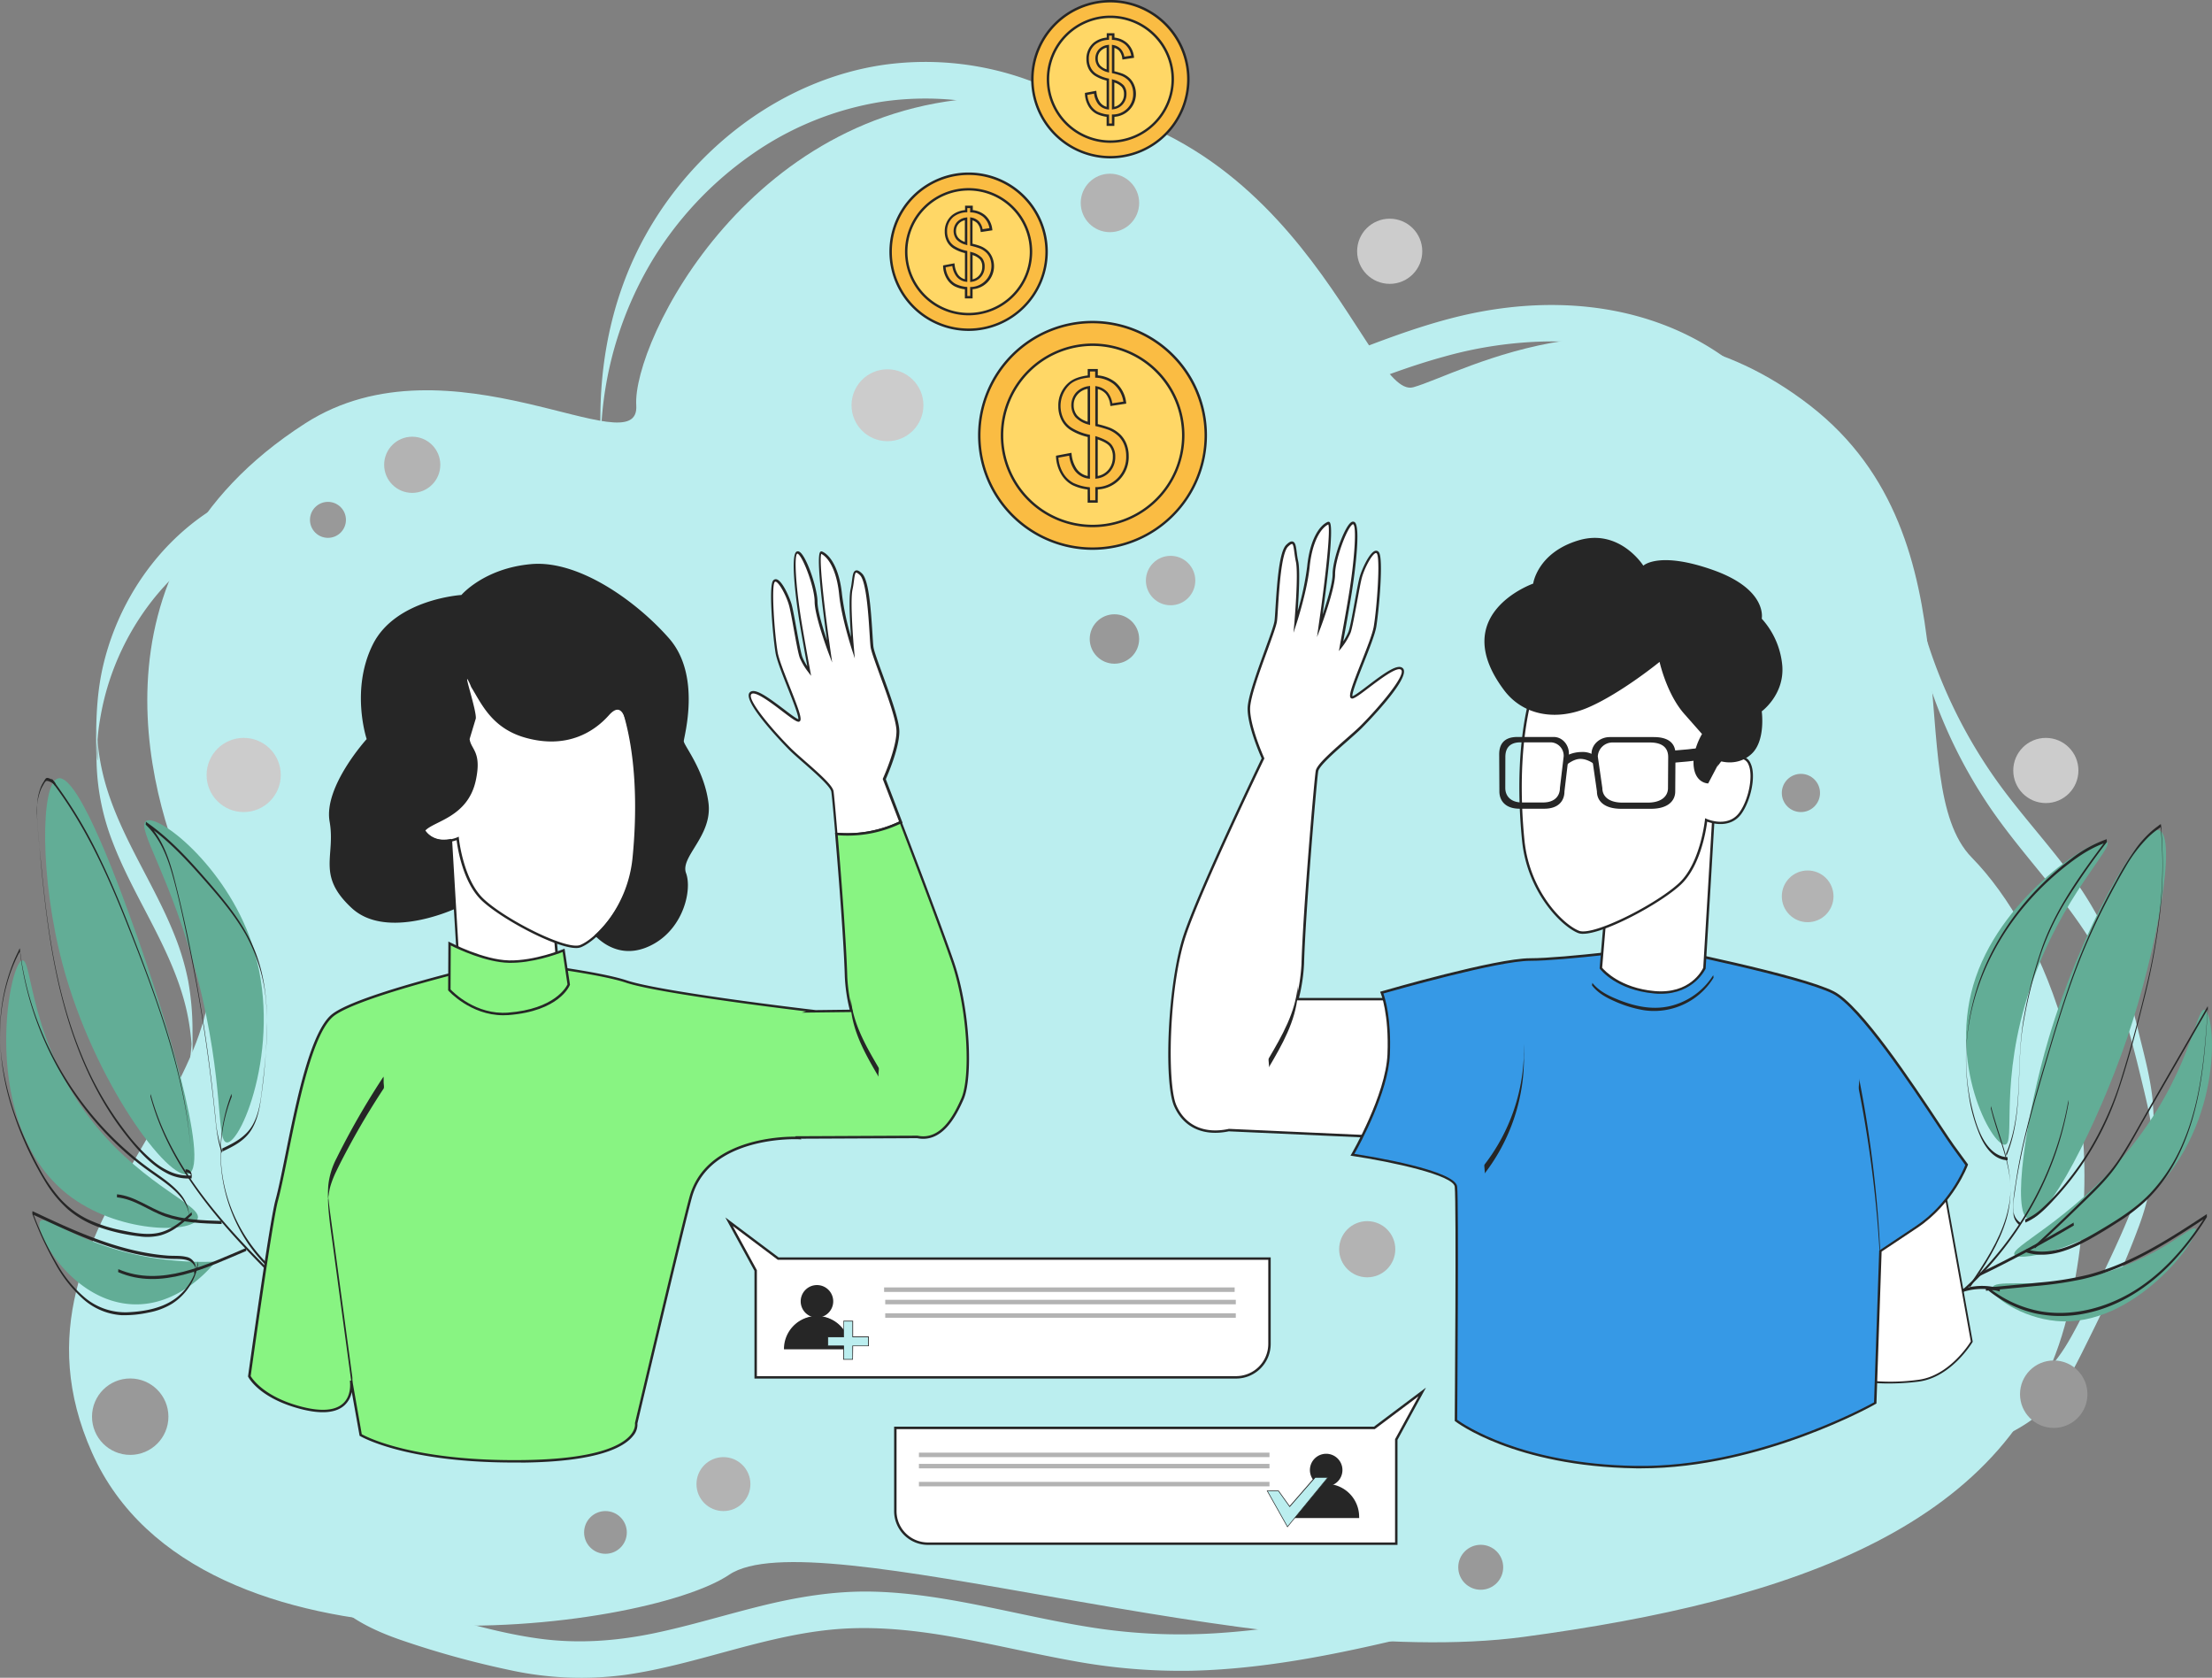 <svg id="b30dc58c-3512-48a3-baf4-6d3801843028" data-name="Слой 3" xmlns="http://www.w3.org/2000/svg" viewBox="0 0 911.35 691.08"><rect x="0" y="0" width="911.35" height="691.08" fill="#808080" stroke="none"/><defs><style>.a5424479-ae61-40ff-bccc-78e01b27aa3f{fill:#bbeeef;}.e71bbb0d-22c3-4393-9cfe-784ffa166008{fill:#ccc;}.afe8bdef-6795-41ac-9a70-8ab28040d599{fill:#b3b3b3;}.a2cf5ae5-4c8c-45fa-a076-ff27903c949e{fill:#999;}.aa8de833-d063-4d3e-85b2-b5c92c6bee4e{fill:#62ad96;}.f7a13ecf-d4d9-4b78-8af7-576e7b3062ff{fill:#262626;}.ba585c25-8355-4ddc-9024-b2ec2d6d799b{fill:#fff;}.b1cb12e3-63f5-4375-abcc-5efebabd7e78{fill:#3699e6;}.e99def82-2b7f-4a98-b4f6-ff58bde8ca74{fill:#88f482;}.efb5adf8-5fe8-4c58-a7f6-9eebbd30cebf{fill:#fabc43;}.f7241ef8-1abe-4b60-822f-c524bbcabf24{fill:#ffd766;}</style></defs><path class="a5424479-ae61-40ff-bccc-78e01b27aa3f" d="M125.86,174.32c-95.46,61.16-62.5,160.44-46.29,193.5,38.26,78-85.3,132.39-41.66,230.52s227.75,73.79,262.46,50.32S517.91,689,627.86,674.22s202.54-45.55,223.83-132-9.2-158.26-39.32-189S817.44,222.58,745.69,167,602.07,154,582.28,159.51,535.07,40.08,412.86,40.08c-103.2,0-152.38,101-150.72,126.89S185.11,136.37,125.86,174.32Z"/><path class="a5424479-ae61-40ff-bccc-78e01b27aa3f" d="M98.8,203.72c-19,8.48-34.55,23.46-44.86,41.44a108,108,0,0,0-11.46,29.07c-3.11,13.32-3.07,27-2.67,40.63a97.09,97.09,0,0,0,6.53,31.8c4.56,12,10.84,23.18,16.67,34.56s11.25,23,14,35.56a96.43,96.43,0,0,1,1.61,10c.18,1.71.32,3.43.41,5.14l.09,2.28c.13,3.89.07-11.59,0-9.16,0,.51,0,1,0,1.52a117.21,117.21,0,0,1-2.62,20.08c-5.79,26.92-19.23,51.62-33.19,75.09q-2.57,4.32-5.18,8.6a8.7,8.7,0,0,0-.05,2.2c0,1.76,0,3.53,0,5.3s0,3.54,0,5.3c0,.47.27,1.85.05,2.2,14.24-23.45,28.35-47.63,36-74.17a133.76,133.76,0,0,0,4.12-19.39c1.17-8.73,1.11-17.52,1.06-26.31a116,116,0,0,0-1.77-21.38,104.13,104.13,0,0,0-5.52-18.61c-9.14-23.19-24.71-43.86-30.05-68.52a90.88,90.88,0,0,1-2-15.42c0-.49,0-1,0-1.47.66,19.48-.1,12.38,0,9.25l0-1.11c.06-1.39.14-2.79.26-4.18q.33-3.9,1-7.75a106.85,106.85,0,0,1,9.3-29.35c9-18.62,23.4-34.78,41.59-44.8,2.22-1.22,4.5-2.35,6.82-3.38a14.17,14.17,0,0,0,0-2.2c0-1.77,0-3.53,0-5.3s0-3.54,0-5.3a21.37,21.37,0,0,1,0-2.2Z"/><path class="a5424479-ae61-40ff-bccc-78e01b27aa3f" d="M247.51,174.26c-.13-4.24.08.71,0,6.8l.06-2.47c.07-1.84.17-3.68.31-5.52l0,.27a148.8,148.8,0,0,1,20.71-65.82A144.92,144.92,0,0,1,309.19,64a128.43,128.43,0,0,1,54.69-22.18,123.65,123.65,0,0,1,58.63,5.86,115.39,115.39,0,0,1,48.68,32.46q2.42,2.79,4.64,5.73a12.69,12.69,0,0,1,.05-2.2c0-1.77,0-3.54,0-5.3s0-3.54,0-5.31c0-.46.21-1.85-.05-2.19C463.22,54.14,445.74,41.6,426.32,34a123.88,123.88,0,0,0-61.71-7.37c-20.8,2.9-40.6,11.47-57.53,23.79a144.93,144.93,0,0,0-41.43,47.05c-12.28,22.28-18,47.35-18.28,72.69-.06,6.17-.08,12.35.1,18.52,0,1,.07-1.24.06-.75,0-1.5,0-3,0-4.48,0-3.08,0-6.16-.06-9.23Z"/><path class="a5424479-ae61-40ff-bccc-78e01b27aa3f" d="M551.88,162c14.07-5.48,28.18-11,42.74-15a167.2,167.2,0,0,1,43.43-6.37c26.77-.18,53.61,7.19,75.09,23.51a98.57,98.57,0,0,1,26.75,30.61,11,11,0,0,1,.05-2.19c0-1.77,0-3.54,0-5.31s0-3.53,0-5.3a6.72,6.72,0,0,0-.05-2.2C728,158.15,707.6,142,684.66,133.49c-27.12-10.12-57.14-9.8-85-2.84-16.36,4.09-32.12,10.22-47.81,16.33a17.1,17.1,0,0,0,0,2.19c0,1.77,0,3.54,0,5.31s0,3.53,0,5.3c0,.24.12,2.17,0,2.2Z"/><path class="a5424479-ae61-40ff-bccc-78e01b27aa3f" d="M787.4,251.37a204.14,204.14,0,0,0,32.33,81c16.45,24.23,38.74,44.27,50.26,71.7,6,14.36,9.62,29.59,13.25,44.7.93,3.87,1.83,7.76,2.55,11.68.37,2,.69,4,.94,6.07.34,2.85.49,11.67.5,1.1s-.1-2.27-.43.5q-.36,2.92-.93,5.82a103,103,0,0,1-3,11.44c-4.9,15.2-11.93,29.86-18.85,44.23-3.39,7-6.81,14.09-10.62,20.91-3.59,6.43-7.81,12.46-13.52,17.18-5.4,4.46-11.67,7.72-18,10.58-7.12,3.22-14.38,6.14-21.58,9.17L753.74,607l-11.37,4.78a17.22,17.22,0,0,0,0,2.2c0,1.77,0,3.53,0,5.3s0,3.54,0,5.3a21.37,21.37,0,0,1,0,2.2l47.89-20.14,23.78-10c6.65-2.8,13.34-5.63,19.49-9.45a51.84,51.84,0,0,0,15.75-15c4.45-6.53,7.88-13.75,11.39-20.82,7.3-14.69,14.41-29.67,20.11-45.07a102.53,102.53,0,0,0,6-23.22,128.64,128.64,0,0,0,.56-15.46,136.77,136.77,0,0,0-.55-15.42c-.93-8.22-3-16.26-5-24.27-1.87-7.72-3.81-15.44-6.15-23a144.34,144.34,0,0,0-20.3-41.7c-8.66-12.17-18.7-23.28-27.82-35.1a205.7,205.7,0,0,1-38.07-80.9q-1.2-5.4-2.09-10.86a14.52,14.52,0,0,1-.06,2.2c0,1.76,0,3.53,0,5.3,0,2.43-.32,5.09.08,7.5Z"/><path class="a5424479-ae61-40ff-bccc-78e01b27aa3f" d="M133.44,655.4c8.19,10.52,20.45,16.31,32.81,20.48A376.55,376.55,0,0,0,210.48,688a137.24,137.24,0,0,0,47.17,1.87c15.29-2.17,30.15-6.51,45-10.5s29.74-7.64,45.06-8.53c15.92-.92,31.83,1,47.47,3.87s31.16,6.58,46.84,9.4a244,244,0,0,0,48.78,4.07c33.35-.76,66.1-8.08,98.36-16q6-1.47,12-3c.35-.08.08-6.87.08-7.5s-.32-7.44-.08-7.5c-32.27,8.05-64.81,16.12-98.1,18.41A235.26,235.26,0,0,1,454.15,671c-15.93-2.24-31.6-5.9-47.34-9.11-15.47-3.15-31.1-5.89-46.92-6.29-15.66-.4-31,2.11-46.16,5.85-14.88,3.66-29.53,8.24-44.54,11.34-15.5,3.19-31.08,4.31-46.8,2.19-15.9-2.14-31.4-6.69-46.76-11.21-12.51-3.68-25.51-7.93-35.61-16.51a46.62,46.62,0,0,1-6.58-6.89,12.69,12.69,0,0,1-.05,2.2c0,1.77,0,3.53,0,5.3s0,3.54,0,5.3c0,.46-.21,1.87.05,2.2Z"/><circle class="e71bbb0d-22c3-4393-9cfe-784ffa166008" cx="100.4" cy="319.21" r="15.28"/><circle class="e71bbb0d-22c3-4393-9cfe-784ffa166008" cx="365.64" cy="166.92" r="14.81"/><circle class="e71bbb0d-22c3-4393-9cfe-784ffa166008" cx="842.89" cy="317.36" r="13.42"/><circle class="e71bbb0d-22c3-4393-9cfe-784ffa166008" cx="572.56" cy="103.5" r="13.42"/><circle class="afe8bdef-6795-41ac-9a70-8ab28040d599" cx="482.29" cy="239.13" r="10.18"/><circle class="afe8bdef-6795-41ac-9a70-8ab28040d599" cx="457.3" cy="83.59" r="12.04"/><circle class="afe8bdef-6795-41ac-9a70-8ab28040d599" cx="169.84" cy="191.45" r="11.57"/><circle class="afe8bdef-6795-41ac-9a70-8ab28040d599" cx="298.06" cy="611.3" r="11.11"/><circle class="afe8bdef-6795-41ac-9a70-8ab28040d599" cx="563.3" cy="514.56" r="11.57"/><circle class="afe8bdef-6795-41ac-9a70-8ab28040d599" cx="744.76" cy="369.2" r="10.65"/><circle class="a2cf5ae5-4c8c-45fa-a076-ff27903c949e" cx="741.98" cy="326.62" r="7.87"/><circle class="a2cf5ae5-4c8c-45fa-a076-ff27903c949e" cx="249.45" cy="631.21" r="8.8"/><circle class="a2cf5ae5-4c8c-45fa-a076-ff27903c949e" cx="610.06" cy="645.56" r="9.26"/><circle class="a2cf5ae5-4c8c-45fa-a076-ff27903c949e" cx="459.15" cy="263.2" r="10.18"/><circle class="a2cf5ae5-4c8c-45fa-a076-ff27903c949e" cx="135.12" cy="214.13" r="7.41"/><circle class="a2cf5ae5-4c8c-45fa-a076-ff27903c949e" cx="53.65" cy="583.53" r="15.74"/><circle class="a2cf5ae5-4c8c-45fa-a076-ff27903c949e" cx="846.14" cy="574.27" r="13.89"/><path class="aa8de833-d063-4d3e-85b2-b5c92c6bee4e" d="M24,320.6c-7.33,1.65-7.67,41.21,1.85,76.84,12.85,48.1,43.81,89.57,51.85,86.1,9.35-4-11.07-69.43-21.3-98.13C50.69,369.31,32.65,318.65,24,320.6Z"/><path class="aa8de833-d063-4d3e-85b2-b5c92c6bee4e" d="M93.46,470.58c6.14.49,23.8-42.51,10.18-82.4-10.83-31.72-38.64-53.26-43.51-50C55.94,341,70.52,360.94,81.42,403,92.62,446.2,88.91,470.22,93.46,470.58Z"/><path class="aa8de833-d063-4d3e-85b2-b5c92c6bee4e" d="M81.42,502.06c2.17-5.52-20.87-12.76-41.66-38C11.9,430.33,13.44,395,9.21,395.59c-5.75.79-17.92,67.48,18.51,96.28C48.32,508.16,79.06,508.07,81.42,502.06Z"/><path class="aa8de833-d063-4d3e-85b2-b5c92c6bee4e" d="M88.83,519.65a127.75,127.75,0,0,1-32.41-2.78c-25.48-5.56-37.59-16.61-39.8-13.89-3.05,3.74,12.76,33.14,38,34.26C73.83,538.09,87,521.92,88.83,519.65Z"/><path class="aa8de833-d063-4d3e-85b2-b5c92c6bee4e" d="M889.53,342c-7.78-2.34-32.5,42-45.44,85.59-9.41,31.71-15.4,72.49-8.37,74.48,7.37,2.07,28.49-38.65,40.65-74.48C888.72,391.2,897.13,344.27,889.53,342Z"/><path class="aa8de833-d063-4d3e-85b2-b5c92c6bee4e" d="M830,516.89c-2.37-3.07,22.65-13.85,45.87-41.79,26.62-32,28.78-60,32.38-59.19,4.5,1,8.5,46.14-22.11,76C864.69,512.89,832.55,520.15,830,516.89Z"/><path class="aa8de833-d063-4d3e-85b2-b5c92c6bee4e" d="M826,471.51c4.62-.33-2.59-26,10.48-64.62,12.94-38.27,35.31-58.37,31.43-60.23-4.5-2.16-42,21.24-53.88,55.85C801.93,437.72,820.63,471.89,826,471.51Z"/><path class="aa8de833-d063-4d3e-85b2-b5c92c6bee4e" d="M820.85,530.44c.84-3.49,14.43-.27,33.49-3.34,32.09-5.18,48.54-23.18,50.24-21,2.33,3-25.06,41.12-57.47,38C833.17,542.83,820,534,820.85,530.44Z"/><path class="f7a13ecf-d4d9-4b78-8af7-576e7b3062ff" d="M852.19,453.11a133.78,133.78,0,0,1-14.56,41.6,137.1,137.1,0,0,1-27.11,34.78,131.71,131.71,0,0,1-19.78,15.09c-.2.12.18,1.14,0,1.25a133.59,133.59,0,0,0,33-29.21,137.37,137.37,0,0,0,22-38.24,132.4,132.4,0,0,0,6.49-24c.07-.41-.07-.85,0-1.25Z"/><path class="f7a13ecf-d4d9-4b78-8af7-576e7b3062ff" d="M854.37,503.56q-19,11.24-38.84,20.82c-.17.08.16,1.17,0,1.25q19.86-9.58,38.84-20.82c.19-.11-.17-1.14,0-1.25Z"/><path class="f7a13ecf-d4d9-4b78-8af7-576e7b3062ff" d="M823.92,530.72a25.74,25.74,0,0,0-18.8,1.66c-.17.08.16,1.17,0,1.25a25.74,25.74,0,0,1,18.8-1.66c-.1,0,.12-1.22,0-1.25Z"/><path class="f7a13ecf-d4d9-4b78-8af7-576e7b3062ff" d="M820.26,456.72c2.41,9.89,6.83,19.32,7.9,29.52s-2.83,20.29-7.8,29.11c-2.69,4.78-5.75,9.34-8.83,13.87-.2.29.19,1,0,1.25,6-8.82,12.14-18,15.13-28.31,2.75-9.49,1.87-19-.86-28.39-1.77-6.12-4-12.1-5.54-18.3.09.39-.1.85,0,1.25Z"/><path class="f7a13ecf-d4d9-4b78-8af7-576e7b3062ff" d="M826.58,476.27c7-16.58,4.19-35,6.68-52.43A187.14,187.14,0,0,1,839.84,396a110.35,110.35,0,0,1,11-24.37A300.36,300.36,0,0,1,868,346.9c.11-.15-.12-1.21,0-1.25a51.42,51.42,0,0,0-14.69,8.12,117.41,117.41,0,0,0-12,10.38,110.43,110.43,0,0,0-19.07,25A96.44,96.44,0,0,0,811.14,451a65.71,65.71,0,0,0,5.08,17.78c2.11,4.4,5.6,8.94,10.9,9.13,0,0,0-1.25,0-1.25-4.38-.16-7.58-3.34-9.72-6.91-2.55-4.27-3.94-9.27-5.08-14.07a86.86,86.86,0,0,1-.78-35.72c3.7-20.11,14.08-38.52,28.3-53.09a119.13,119.13,0,0,1,12.42-11c4.8-3.69,9.93-7,15.72-8.91v-1.25c-10.58,14.22-21.32,28.76-27.06,45.74A190.28,190.28,0,0,0,833.84,419c-1.55,8.75-1.72,17.6-2.07,26.47-.41,10-1.22,20.2-5.19,29.54-.16.35.14.9,0,1.25Z"/><path class="f7a13ecf-d4d9-4b78-8af7-576e7b3062ff" d="M834.46,503.56c5.17-2.15,9.12-6.51,12.82-10.56a122,122,0,0,0,10.44-13.22,124.53,124.53,0,0,0,15.08-30.55c4-11.89,7.2-24.13,10.24-36.3a271.46,271.46,0,0,0,7-37.52,185,185,0,0,0,.45-33.45,13.16,13.16,0,0,0-.21-2.45c-.22-.08-1.31.89-1.5,1a33.07,33.07,0,0,0-3.1,2.55,44.85,44.85,0,0,0-5.25,5.85,113.92,113.92,0,0,0-8.55,13.82,272.56,272.56,0,0,0-16,34c-4.45,11.62-8.13,23.52-11.66,35.45s-7.16,23.93-10.05,36.07c-1.46,6.14-2.72,12.33-3.64,18.58-.62,4.17-1.43,8.56-1,12.8a6.38,6.38,0,0,0,2.69,5.12c-.18-.11.19-1.13,0-1.25a6.38,6.38,0,0,1-2.69-5.12c-.27-2.81.4-5.87.78-8.64.81-5.94,2-11.83,3.28-17.67,2.65-11.63,6.08-23.06,9.43-34.5S849.7,415,853.7,403.87a261.07,261.07,0,0,1,14.12-32.32c2.56-4.92,5.19-9.82,8-14.57a58.61,58.61,0,0,1,9.2-12.09,36.05,36.05,0,0,1,2.72-2.37c.48-.38,1-.74,1.46-1.08a3.93,3.93,0,0,1,.67-.45c.28-.33.4-.32.36,0s0,.49.07.73q.4,4.75.56,9.52a169.59,169.59,0,0,1-.84,22.42,262.25,262.25,0,0,1-6.34,35.18c-2.81,11.58-5.92,23.15-9.45,34.53a132.7,132.7,0,0,1-13.42,30.31,121.76,121.76,0,0,1-9.13,12.87,92.64,92.64,0,0,1-10.91,11.66,23.81,23.81,0,0,1-6.36,4.08c-.15.06.14,1.19,0,1.25Z"/><path class="f7a13ecf-d4d9-4b78-8af7-576e7b3062ff" d="M834.85,515.86c9,2.78,18.07-1,25.87-5.28,4.12-2.29,8.16-4.77,12.12-7.34a76.56,76.56,0,0,0,11-8.39c12.79-12.07,19.25-29.22,22.34-46.19,2-10.92,2.73-22,3.47-33.09,0-.29-.14-1,0-1.23L885.08,457c-3.91,6.79-7.62,13.77-11.94,20.31S863.42,489,858,494.32q-9.71,9.54-19.71,18.74c-.22.2.2,1.07,0,1.25q8.93-8.22,17.63-16.7c5.47-5.33,11.21-10.58,15.68-16.81s8.15-13.29,12-20l12.16-21.1,13.89-24.11v-1.22c-1.27,19-2.59,38.49-10.21,56.19a70.12,70.12,0,0,1-13.59,21c-6.36,6.63-14.35,11.42-22.21,16.06-8.53,5-18.69,10.08-28.78,6.95.11,0-.13,1.21,0,1.25Z"/><path class="f7a13ecf-d4d9-4b78-8af7-576e7b3062ff" d="M819.36,531.67A48.33,48.33,0,0,0,838.63,541a50.2,50.2,0,0,0,20.82-.06c13.86-2.86,25.94-10.82,35.58-21a117.09,117.09,0,0,0,14.19-18.6c.13-.21-.18-1.13,0-1.25-10.26,6.74-20.59,13.5-31.74,18.69a100.37,100.37,0,0,1-17.05,6.26,129.69,129.69,0,0,1-19.4,3.17c-7.6.78-15.22,1.47-22.83,2.2-.05,0,0,1.25,0,1.25l20.18-1.93a152.11,152.11,0,0,0,19.83-2.9c11.9-2.76,23-8.16,33.43-14.34,6-3.54,11.78-7.34,17.58-11.15v-1.25c-7.3,11.65-16.31,22.51-27.81,30.22s-26.08,12.12-40.1,9.92a47.86,47.86,0,0,1-21.95-9.84c.19.15-.21,1.08,0,1.25Z"/><path class="f7a13ecf-d4d9-4b78-8af7-576e7b3062ff" d="M62,451.7c6.82,25.43,23.63,46.43,41.51,65.11,5.14,5.38,10.42,10.61,15.71,15.83-.2-.2.22-1,0-1.25-18.5-18.24-37.49-37.11-49.36-60.55A105.46,105.46,0,0,1,62,450.45c.11.39-.1.86,0,1.25Z"/><path class="f7a13ecf-d4d9-4b78-8af7-576e7b3062ff" d="M95.36,450.57A67.25,67.25,0,0,0,102,511.94a65.92,65.92,0,0,0,12,13.36c-.2-.17.22-1.07,0-1.25-15.74-13.34-24.79-34.14-22.76-54.8a65.83,65.83,0,0,1,4.19-17.43c.15-.36-.14-.89,0-1.25Z"/><path class="f7a13ecf-d4d9-4b78-8af7-576e7b3062ff" d="M48.2,493.19c7.28.7,13.15,5.56,19.9,7.91,7.43,2.59,15.41,2.84,23.2,3.07,0,0,0-1.25,0-1.25-7.79-.23-15.77-.48-23.2-3.07-6.75-2.35-12.62-7.21-19.9-7.91,0,0-.05,1.25,0,1.25Z"/><path class="f7a13ecf-d4d9-4b78-8af7-576e7b3062ff" d="M48.72,524c17.6,7.65,36.51-1.91,52.7-8.73.15-.06-.15-1.19,0-1.25-16.19,6.82-35.1,16.38-52.7,8.73.14.06-.16,1.18,0,1.25Z"/><path class="f7a13ecf-d4d9-4b78-8af7-576e7b3062ff" d="M91.54,474.35c4.63-2.15,9.25-4.48,12-8.94,2.58-4.1,3.47-9,4.09-13.73A231,231,0,0,0,110,421.17c0-10.36-1.32-20.79-5.34-30.4-4.17-10-11-18.51-18-26.6-8.07-9.31-16.36-18.65-26.57-25.68.2.13-.19,1.07,0,1.25,5.81,5.5,8.81,13,10.94,20.6,2.48,8.79,4.38,17.78,6.26,26.72q6,28.31,9.54,57,1,8.1,1.83,16.2c.51,5,1.06,10.13,2.85,14.92-.14-.36.14-.88,0-1.25a53.58,53.58,0,0,1-2.69-13.33c-.49-4.72-1-9.44-1.54-14.15q-1.71-14.3-4-28.52c-3-18.78-6.71-37.53-11.45-56-2.2-8.53-5.17-17.3-11.73-23.51v1.25c8.57,5.9,15.77,13.45,22.64,21.19,6.7,7.56,13.46,15.26,18.48,24.08a69.18,69.18,0,0,1,8.52,29.35c.85,11.51-.43,23.09-1.8,34.51-.59,4.93-1.33,10.07-3.79,14.47-2.76,4.94-7.58,7.46-12.53,9.76-.17.07.15,1.18,0,1.25Z"/><path class="f7a13ecf-d4d9-4b78-8af7-576e7b3062ff" d="M21.27,321.87c13.35,17.35,22.57,37.37,30.63,57.61,8.45,21.23,16.71,42.78,22,65.06,3.2,13.55,5.28,27.51,5.07,41.46,0,.28,0,.57,0,.85,0,.06,0,.45,0,.23.36-23.21-4.73-45.85-11.93-67.79-3.76-11.47-8-22.77-12.37-34-4.15-10.72-8.48-21.38-13.49-31.73a188,188,0,0,0-19.9-32.92c.2.25-.2,1,0,1.25Z"/><path class="f7a13ecf-d4d9-4b78-8af7-576e7b3062ff" d="M22.85,322.66a4.57,4.57,0,0,0-1.57-1.58c-.43-.26-1.62-.85-2.14-.6s-.9,1.14-1.13,1.5a13.19,13.19,0,0,0-1.21,2.29,22.66,22.66,0,0,0-1.52,8.19c-.15,5.61.55,11.22,1,16.8,1.33,14.89,2.84,29.78,5.5,44.5,4.78,26.51,13.58,53,30.56,74.36,4.41,5.54,9.33,11.24,15.61,14.7a19,19,0,0,0,9.79,2.61c.17,0,1.1,0,1.2-.09a2,2,0,0,0,0-.51c0-.3,0-.59,0-.89a2.26,2.26,0,0,0-2.5-2.27s0,1.25,0,1.25A2.26,2.26,0,0,1,79,485v-1.25c0,.62-1.27.43-1.82.43a16,16,0,0,1-2-.13,18.68,18.68,0,0,1-4.35-1.12,28.54,28.54,0,0,1-7.3-4.34,73.68,73.68,0,0,1-12-12.72,134.78,134.78,0,0,1-17.77-31c-10.08-24.21-14-50.37-16.52-76.3-.75-7.5-1.63-15.06-2-22.59a24.35,24.35,0,0,1,1.47-10.47,14.75,14.75,0,0,1,1-2c.28-.46.83-1.61,1.33-1.81s1.54.28,2,.51a4.48,4.48,0,0,1,1.73,1.67c-.19-.3.19-1,0-1.25Z"/><path class="f7a13ecf-d4d9-4b78-8af7-576e7b3062ff" d="M78,501.72a15.32,15.32,0,0,0-4-10.29c-3-3.45-6.76-6.07-10.46-8.65a129.66,129.66,0,0,1-21.63-18.95,134.19,134.19,0,0,1-28.71-49.77,129.92,129.92,0,0,1-3.55-13.87q-.72-3.62-1.21-7.26l-.21-1.53,0-.39c0-.44,0-.5-.15-.19-.21.15-.39.74-.5,1-.63,1.23-1.21,2.48-1.75,3.74a76.31,76.31,0,0,0-5.82,30,101.92,101.92,0,0,0,4.84,30.71A136.9,136.9,0,0,0,18.3,486.16a50.14,50.14,0,0,0,9.81,12.08,40.55,40.55,0,0,0,13.65,7.55,75.66,75.66,0,0,0,15.79,3.48,23,23,0,0,0,8.63-.44A22,22,0,0,0,73,505.44a67.15,67.15,0,0,0,6-4.94c.21-.19-.2-1.07,0-1.25-3.68,3.3-7.55,6.76-12.39,8.22-5.2,1.57-10.87.44-16.06-.62a59.79,59.79,0,0,1-14.67-4.75,37.74,37.74,0,0,1-11.64-9,66.86,66.86,0,0,1-8.27-12.32,157.46,157.46,0,0,1-6.86-14.29A114.75,114.75,0,0,1,.56,435.09a77.29,77.29,0,0,1,3.6-34,66.24,66.24,0,0,1,3-7.22A12.67,12.67,0,0,1,8,392.26c.4-.58.13-.38.25,0a6.24,6.24,0,0,1,.09.77c.16,1.22.33,2.43.52,3.64a128.93,128.93,0,0,0,2.93,13.62A134,134,0,0,0,37,459.36a130.32,130.32,0,0,0,19.6,19.48c3.54,2.84,7.31,5.33,11,8,3.33,2.49,6.7,5.32,8.74,9A12.48,12.48,0,0,1,78,501.72c0,.69,0,.72,0,0Z"/><path class="f7a13ecf-d4d9-4b78-8af7-576e7b3062ff" d="M80,524.89a4.59,4.59,0,0,0,.59-3.23,4.69,4.69,0,0,0-3.86-3.95c-2.4-.59-5-.35-7.48-.52q-4.08-.29-8.1-1c-10.67-1.77-20.93-5.41-30.85-9.63-5.71-2.43-11.33-5.06-16.94-7.7.11.05-.06,1.09,0,1.25a137.59,137.59,0,0,0,9.22,20,56.31,56.31,0,0,0,11.08,14.43A26.43,26.43,0,0,0,50,541.72a46.37,46.37,0,0,0,11.2-1.08A28.49,28.49,0,0,0,70.9,537a23.88,23.88,0,0,0,10.69-16.24c.07-.41-.06-.85,0-1.25a23.88,23.88,0,0,1-8.87,15c-5.53,4.29-13,5.67-19.86,6a26,26,0,0,1-17.52-5.71,50.49,50.49,0,0,1-11.63-13.89,130,130,0,0,1-10.37-22v1.25c17.91,8.43,36.5,17.13,56.57,18.33,2.46.15,5.22-.15,7.57.71a4.66,4.66,0,0,1,2.54,2,1.82,1.82,0,0,1,0,2.42c-.21.27.19,1,0,1.25Z"/><path class="ba585c25-8355-4ddc-9024-b2ec2d6d799b" d="M597,411.56l-22.17,57-68.63-3.11c-9.62,2-18.05-1-22-10.08-4.09-9.34-2.92-50.21,4.08-70.64s32.11-72.39,32.11-72.39-5.83-12.85-5.83-20.44,10.5-31.53,11.09-36.2,1-27.31,4.67-30.94,2.92,1.17,4.08,6.42-.58,25.11-.58,25.11,4.28-13,5.26-22.77c1.16-11.68,5.25-16.84,8.17-18.1S544,256.39,543.75,258c.35-.91,5.82-15.65,5.82-21.55,0-6.43,5.84-22.19,8.18-21s0,19.85-1.17,27.44-4.09,23.35-4.09,23.35a27.38,27.38,0,0,0,3.51-5.84c1.16-2.92,3.5-18.68,4.67-22.77s5.25-12.26,7-9.92,0,23.35-1.17,30.36-12.26,29.77-9.34,29.19,17.52-14.6,20.44-11.68-12.26,19.27-16.93,23.94-17.52,14.6-18.1,18.1-5.26,57.8-5.85,79.4a74.17,74.17,0,0,1-2.22,14.55Z"/><path class="f7a13ecf-d4d9-4b78-8af7-576e7b3062ff" d="M575.19,469.1l-.36,0L506.26,466c-10.49,2.18-18.69-1.6-22.53-10.39-4.32-9.87-2.74-51.13,4.07-71,6.71-19.57,30.28-68.6,32-72.24-.79-1.77-5.78-13.26-5.78-20.43,0-4.73,4-15.57,7.14-24.28,2-5.48,3.73-10.22,3.95-12,.13-1,.25-3,.4-5.45.72-11.56,1.65-23.07,4.42-25.79,1.19-1.17,2-1.58,2.74-1.34,1.06.36,1.26,1.93,1.58,4.3.14,1.13.31,2.41.6,3.71.83,3.73.24,14.44-.21,20.66a115.3,115.3,0,0,0,3.9-18.26c1.14-11.44,5.12-17.06,8.47-18.51a.76.76,0,0,1,.77.09c1.85,1.42-.72,22.66-2.87,38.07,1.71-5,4.13-12.84,4.13-16.68,0-6.06,4.87-19.62,7.66-21.34A1.22,1.22,0,0,1,558,215c3,1.51-.22,23.56-.9,28-.89,5.83-2.84,16.57-3.68,21.18a23.28,23.28,0,0,0,2.14-3.92c.62-1.56,1.61-7,2.57-12.3.8-4.4,1.55-8.56,2.09-10.42,1-3.4,4.14-10.24,6.49-10.68a1.37,1.37,0,0,1,1.39.59c2,2.63,0,24.18-1.07,30.74-.52,3.11-2.92,9.16-5.23,15-2.06,5.2-4.86,12.25-4.6,13.58,1-.31,3.6-2.27,6.31-4.33,7.2-5.48,12.45-9.2,14.47-7.18,3.8,3.8-16.08,23.8-16.93,24.65-1.44,1.44-3.67,3.38-6,5.45-5.15,4.51-11.56,10.12-11.94,12.37-.65,3.89-5.25,57.88-5.84,79.33a71.78,71.78,0,0,1-2.09,14h62.62Zm-69-4.13h.06l68.28,3.09,21.77-56H533.86l.15-.62A72.51,72.51,0,0,0,536.22,397c.59-21.47,5.2-75.56,5.86-79.46.4-2.42,5.33-6.9,12.26-13,2.34-2.05,4.56-4,6-5.4,8.42-8.43,19-21.19,16.93-23.24-1.56-1.55-8.81,4-13.15,7.27-3.51,2.68-5.72,4.33-6.83,4.55a.86.86,0,0,1-.83-.27c-.87-1,.6-5.06,4.41-14.69C563.13,267,565.51,261,566,258c1.32-7.93,2.75-28,1.26-30-.17-.23-.3-.22-.41-.2-1.5.27-4.59,6-5.71,10-.52,1.82-1.27,6-2.06,10.32-1,5.33-2,10.85-2.63,12.5a27.31,27.31,0,0,1-3.58,6l-1.24,1.56.36-2c0-.16,2.93-15.84,4.08-23.34,2.18-14.15,2.83-26.22,1.44-26.91-.06,0-.2,0-.26.08-2.29,1.41-7.19,14.51-7.19,20.49,0,6.19-5.8,21.57-5.85,21.73l-1.6,4.19.65-4.58c3.29-22.83,4.9-39.79,4-41.82-2.91,1.4-6.62,6.8-7.7,17.61-1,9.68-5.23,22.74-5.28,22.87l-1.35,4.13.38-4.33c0-.2,1.73-19.83.6-24.95-.3-1.35-.47-2.65-.63-3.8-.2-1.56-.44-3.32-.9-3.48-.1,0-.53-.06-1.72,1.11-2.72,2.67-3.63,17.28-4.12,25.13-.15,2.48-.27,4.44-.41,5.51-.23,1.88-2,6.66-4,12.21-3.16,8.63-7.08,19.38-7.08,23.93,0,7.4,5.73,20.1,5.79,20.23l.1.21-.11.21c-.25.52-25.17,52.17-32.08,72.34-7.2,21-8,61.37-4.1,70.28,3.64,8.33,11.46,11.9,21.46,9.8Z"/><path class="ba585c25-8355-4ddc-9024-b2ec2d6d799b" d="M799.59,481.55l12.78,71.05s-8.48,14.43-22,16.12-22.65,0-22.65,0v-62Z"/><path class="f7a13ecf-d4d9-4b78-8af7-576e7b3062ff" d="M778.46,569.85a66,66,0,0,1-10.85-.76l-.31-.05V506.51l.14-.12,32.41-25.52,12.92,71.8-.07.12c-.09.15-8.74,14.61-22.34,16.31A96.72,96.72,0,0,1,778.46,569.85Zm-10.41-1.44a84,84,0,0,0,22.22-.06c12.59-1.57,20.86-14.45,21.71-15.82l-12.65-70.3-31.28,24.64Z"/><path class="b1cb12e3-63f5-4375-abcc-5efebabd7e78" d="M683,390.24s58.62,11.62,72.32,18.6S798.91,464.17,804.6,472l5.68,7.82s-5.68,15.64-20.61,25.59l-14.93,10-2.13,62.56s-47.72,27.17-98.51,26.38S599.86,585,599.86,585s.71-89.4,0-96.24-42.65-13.14-42.65-13.14,14.22-24.27,14.93-41.33-2.85-25.47-2.85-25.47,46.92-13.63,61.14-13.63S683,390.24,683,390.24Z"/><path class="f7a13ecf-d4d9-4b78-8af7-576e7b3062ff" d="M676.25,604.81l-2.15,0c-50.37-.78-74.31-19.19-74.55-19.38l-.19-.15V585c0-.89.7-89.44,0-96.18-.49-4.73-25.52-10.19-42.23-12.7l-.73-.11.38-.64c.14-.24,14.16-24.35,14.86-41.09s-2.77-25.17-2.81-25.25l-.22-.52.54-.16c1.92-.56,47.15-13.65,61.28-13.65s52.16-4.92,52.54-5h.08l.08,0c2.4.47,58.85,11.71,72.45,18.65,11.19,5.7,32.39,37.72,43.78,54.93,2.55,3.84,4.56,6.87,5.64,8.36l5.84,8-.09.25c0,.16-5.91,15.91-20.8,25.84l-14.72,9.8-2.13,62.59-.25.13C772.38,578.61,725.79,604.8,676.25,604.81Zm-75.89-20c2.36,1.73,26.13,18.28,73.75,19,48.2.72,94.25-24.1,98-26.18l2.13-62.53L789.39,505c13.61-9.07,19.53-23.08,20.33-25.1l-5.53-7.6c-1.09-1.51-3.11-4.55-5.66-8.4-10.53-15.91-32.45-49-43.4-54.59-13.25-6.76-69.63-18.05-72.11-18.55-2,.26-38.82,5-52.59,5-13.18,0-55.29,12-60.48,13.46.76,2.09,3.3,10.35,2.69,25.16-.65,15.45-12.4,37-14.64,40.92,6.75,1,41.66,6.75,42.36,13.48S600.41,578.51,600.36,584.77Z"/><path class="ba585c25-8355-4ddc-9024-b2ec2d6d799b" d="M706.49,326.26c0,2.13-4.26,72.51-4.26,72.51s-5,11.37-20.62,10-22-10-22-10l5-58.3Z"/><path class="f7a13ecf-d4d9-4b78-8af7-576e7b3062ff" d="M684.23,409.34c-.85,0-1.74,0-2.66-.12-15.68-1.43-22.13-9.8-22.4-10.15l-.11-.16,0-.19,5-58.62L707,325.56v.7c0,2.12-4.09,69.66-4.26,72.54l0,.17C702.64,399.08,698,409.34,684.23,409.34Zm-24.14-10.73c.93,1.11,7.47,8.33,21.57,9.61,14.58,1.32,19.58-8.51,20.08-9.58.16-2.78,3.88-64.15,4.23-71.68l-41,13.88Z"/><path class="ba585c25-8355-4ddc-9024-b2ec2d6d799b" d="M635.41,273.65c-9.79,21.61-9.95,51.23-7.82,72.51s16.35,35.08,22.74,37.68,33.06-11.45,41.95-19.91,10.66-26.17,10.66-26.17,9.24,4.13,14.22-3,7.11-22.23,0-22.85-8.53,1.52-8.53,1.52,9.24-37.25,3.55-46.71S652.47,236,635.41,273.65Z"/><path class="f7a13ecf-d4d9-4b78-8af7-576e7b3062ff" d="M652.21,384.63a5.43,5.43,0,0,1-2.06-.33c-7-2.84-20.95-16.92-23.06-38.09-1.7-16.95-2.93-48.94,7.86-72.77h0c7.61-16.79,22.15-21.07,33-21.71,20-1.15,41.2,9,44.65,14.76,5.18,8.62-1.57,38.94-3.18,45.77,1.21-.6,3.52-1.18,7.77-.82a4.84,4.84,0,0,1,4.06,3c2.42,5.19,0,15.34-3.69,20.62-4.39,6.27-12,4.18-14.21,3.39-.41,3.33-2.68,18.17-10.74,25.83S661.16,384.63,652.21,384.63ZM635.86,273.86c-10.69,23.61-9.46,55.4-7.78,72.25,2.08,20.75,15.64,34.51,22.44,37.26,5.82,2.35,32.12-11,41.41-19.8,8.65-8.23,10.49-25.68,10.51-25.86l.07-.68.63.28c.36.16,8.93,3.87,13.61-2.81,3.86-5.52,5.65-15.24,3.61-19.62a3.85,3.85,0,0,0-3.25-2.44c-6.59-.57-8.06,1.29-8.07,1.31l-1.49,2,.59-2.41c.09-.37,9.13-37.16,3.61-46.33-3.34-5.56-24.1-15.42-43.73-14.28-10.59.62-24.76,4.78-32.16,21.13Z"/><path class="f7a13ecf-d4d9-4b78-8af7-576e7b3062ff" d="M534.68,405.94c-.88,11-6.48,20.69-11.94,30-.22.36,0,1.45,0,1.87s.23,1.51,0,1.88c5.46-9.3,11.06-19,11.94-30,.1-1.24-.1-2.51,0-3.75Z"/><path class="f7a13ecf-d4d9-4b78-8af7-576e7b3062ff" d="M774.59,514.26a493,493,0,0,0-5.87-54.75q-1.29-7.75-2.81-15.46c.32,1.6-.31,3.39,0,5a492.4,492.4,0,0,1,7.61,54.2q.66,7.9,1.06,15.83c0,.32,0-.4,0-.25,0-.49,0-1,0-1.49,0-1,0-2.06,0-3.08Z"/><path class="f7a13ecf-d4d9-4b78-8af7-576e7b3062ff" d="M656,406c2.35,3,5.66,4.86,9.1,6.36a49.29,49.29,0,0,0,12.26,3.76,28.81,28.81,0,0,0,20.4-4.74,28.24,28.24,0,0,0,8.16-8.56c.19-.3-.18-1,0-1.25A28.9,28.9,0,0,1,689.57,414c-7.75,2.32-15.57.72-22.91-2.25-4-1.61-8-3.57-10.68-7,.2.25-.21,1,0,1.25Z"/><path class="f7a13ecf-d4d9-4b78-8af7-576e7b3062ff" d="M627.82,433.62c0,.75,0,.88,0,.38l0,1.09c0,.56,0,1.12-.08,1.69q-.11,1.65-.27,3.3-.32,3-.84,5.87a78.49,78.49,0,0,1-3.2,12.06,77.54,77.54,0,0,1-11.79,21.66c-.21.28,0,1.52,0,1.88s.23,1.59,0,1.87a78.16,78.16,0,0,0,16-41.48,113.08,113.08,0,0,0,.2-11.93c0,.89,0,2.48,0,3.61Z"/><path class="ba585c25-8355-4ddc-9024-b2ec2d6d799b" d="M371.08,338.67c-4-10.36-6.82-17.76-6.82-17.76s5.62-12.36,5.62-19.67-10.11-30.35-10.68-34.84-.94-26.29-4.49-29.78-2.81,1.12-3.94,6.18.57,24.17.57,24.17-4.12-12.55-5.06-21.92c-1.12-11.24-5.06-16.21-7.87-17.42s3.14,39.42,3.36,41c-.33-.87-5.61-15.06-5.61-20.74,0-6.19-5.61-21.35-7.86-20.23s0,19.11,1.12,26.41,3.93,22.47,3.93,22.47a26.66,26.66,0,0,1-3.37-5.62c-1.12-2.81-3.37-18-4.49-21.91s-5.06-11.8-6.75-9.55,0,22.47,1.13,29.22,11.8,28.65,9,28.09S312,282.69,309.2,285.5s11.79,18.55,16.29,23.05S342.35,322.6,342.91,326c.19,1.16.85,8.09,1.65,17.54C353.79,344.19,363,342.78,371.08,338.67Z"/><path class="f7a13ecf-d4d9-4b78-8af7-576e7b3062ff" d="M349,344.17c-1.46,0-2.93-.05-4.42-.16l-.43,0,0-.43c-.78-9.14-1.46-16.34-1.65-17.5-.37-2.16-6.79-7.79-11.49-11.9-2.27-2-4.41-3.86-5.79-5.25-.2-.2-20-20.06-16.3-23.75,2-1.95,7,1.63,14,6.91,2.6,2,5.06,3.85,6,4.16.21-1.32-2.45-8.05-4.42-13-2.23-5.65-4.54-11.48-5-14.48-1-6.12-2.91-27.1-1-29.6a1.35,1.35,0,0,1,1.37-.57c2.42.44,5.5,7.63,6.26,10.28.51,1.8,1.23,5.79,2,10,.92,5.09,1.88,10.35,2.48,11.85a21,21,0,0,0,2,3.69c-.82-4.48-2.68-14.72-3.54-20.29-.65-4.24-3.74-25.48-.84-26.93a1.17,1.17,0,0,1,1.2.12c2.9,1.79,7.38,15.19,7.38,20.55,0,3.69,2.28,11.07,3.92,15.91-2.33-16.87-4.43-35.21-2.73-36.5a.72.72,0,0,1,.76-.09c3.22,1.39,7.07,6.81,8.17,17.83a108.78,108.78,0,0,0,3.7,17.4c-.43-6-1-16.15-.19-19.71.28-1.25.44-2.49.58-3.58.31-2.28.5-3.79,1.53-4.14.68-.24,1.51.16,2.66,1.29,2.66,2.62,3.56,13.7,4.25,24.82.15,2.38.26,4.26.39,5.26.21,1.69,1.87,6.24,3.8,11.51,3.06,8.39,6.88,18.83,6.88,23.39,0,6.92-4.84,18-5.58,19.68.47,1.23,3.16,8.19,6.74,17.58l.16.42-.4.2A49,49,0,0,1,349,344.17ZM345,343a49.71,49.71,0,0,0,25.42-4.61c-3.88-10.14-6.66-17.34-6.66-17.34l-.07-.2.08-.19c.06-.12,5.58-12.34,5.58-19.46,0-4.38-3.78-14.73-6.82-23.05-2-5.54-3.63-9.93-3.85-11.73-.13-1-.25-2.92-.4-5.32-.47-7.55-1.34-21.6-3.95-24.17-1.17-1.14-1.57-1.08-1.64-1.06-.44.15-.66,1.84-.86,3.33-.14,1.11-.31,2.37-.6,3.67-1.1,4.92.56,23.82.58,24l.38,4.33-1.36-4.13c0-.12-4.15-12.7-5.08-22-1-10.37-4.58-15.56-7.38-16.93-.85,2,.66,17.87,3.81,40l.67,4.75-1.58-4.15c-.06-.15-5.64-15-5.64-20.93,0-5.74-4.7-18.34-6.9-19.7-.09-.05-.19-.1-.24-.08-1.32.67-.69,12.28,1.39,25.89,1.12,7.22,3.91,22.31,3.94,22.46l.36,2L333,276.82a26.71,26.71,0,0,1-3.44-5.74c-.64-1.6-1.6-6.91-2.53-12-.76-4.21-1.48-8.18-2-9.92-1.08-3.78-4.05-9.32-5.49-9.58-.1,0-.22,0-.38.19-1.43,1.91-.05,21.21,1.22,28.83.48,2.9,2.78,8.68,5,14.28,3.67,9.25,5.08,13.12,4.23,14.13a.81.81,0,0,1-.82.26c-1.07-.21-3.19-1.8-6.57-4.37-4.17-3.18-11.15-8.49-12.64-7-2,2,8.2,14.24,16.29,22.34,1.37,1.36,3.5,3.22,5.75,5.2,6.67,5.84,11.42,10.15,11.81,12.49C343.6,327.07,344.25,333.94,345,343Z"/><path class="e99def82-2b7f-4a98-b4f6-ff58bde8ca74" d="M392.5,396.27c-4.28-12.5-14.52-39.54-21.42-57.6-8,4.11-17.29,5.52-26.52,4.84,1.54,18,3.6,45.23,4,58.88a70.31,70.31,0,0,0,2.14,14l-16.83.2.7-.2s-62-7.24-76.48-12.07c-6.11-2-17.62-4-28.09-5.57l.4,4.67s-6.16,8.21-21.22,9.58-19.84-9.58-19.84-9.58-.06-1.11-.18-3c-18.23,4.65-44.34,12-51.81,17.62-12.05,9.06-18.52,58.76-23.35,76.47-2.44,9-11.27,72.45-11.27,72.45s4.25,8.43,20.93,12.88c22.88,6.1,21.2-9.47,21-11.12l4,22.39s18.83,11.58,67.7,10.82,45.8-15.65,45.8-15.65,19.41-82.37,22.54-93.38c7.4-26.08,44.27-24.15,44.27-24.15l-.2-.2,49.18-.23c9.26,2,14.81-6.9,18.64-15.66C400.47,443.62,399.25,415.93,392.5,396.27Z"/><path class="f7a13ecf-d4d9-4b78-8af7-576e7b3062ff" d="M211.82,602.42c-45.17,0-63.3-10.81-63.48-10.92l-.19-.12-3.22-18a10,10,0,0,1-3.06,5.52c-3.59,3.2-9.77,3.66-18.36,1.37-16.71-4.45-21.06-12.78-21.24-13.13l-.07-.14,0-.16c.36-2.59,8.85-63.6,11.28-72.51,1.25-4.57,2.59-11.23,4.15-18.93,4.35-21.52,10.3-51,19.38-57.81,7.38-5.55,32.34-12.69,52-17.71l.59-.15.22,3.55c.48,1,5.3,10.48,19.3,9.21,13.57-1.24,19.84-8.15,20.74-9.24l-.43-5.1.62.09c13.55,2,23,3.87,28.18,5.59,14.28,4.76,75.76,12,76.37,12.05l1.47.18,14-.17a68.85,68.85,0,0,1-2-13.5c-.37-13.26-2.37-40-4-58.85L344,343l.58,0a49.58,49.58,0,0,0,26.25-4.78l.49-.25.2.52C379,358,388.79,383.91,393,396.11c6.82,19.89,7.9,47.8,4,56.71-3.43,7.84-9.15,18-19.15,16l-47.93.22.28.28-1.3-.07c-.37,0-36.56-1.6-43.77,23.79-3,10.7-21.75,90-22.51,93.26a7.11,7.11,0,0,1-1.86,5.22c-3.78,4.72-14.56,10.44-44.44,10.91Zm-62.77-11.67c2.1,1.18,21.65,11.34,67.25,10.64,29.39-.46,39.94-5.95,43.62-10.47,2.05-2.53,1.7-4.5,1.69-4.58l0-.11,0-.1c.2-.83,19.46-82.51,22.55-93.4,6.66-23.47,37.08-24.59,43.57-24.54l-.17-.18,50.38-.23H378c9.31,2,14.78-7.83,18.07-15.37,3.83-8.75,2.72-36.3-4-56-4.14-12.08-13.78-37.58-21.22-57.06a50.73,50.73,0,0,1-25.7,4.68c1.6,18.84,3.57,45.18,3.93,58.32a69.3,69.3,0,0,0,2.12,13.9l.15.61-21,.25,1.75-.53c-11.56-1.39-61.43-7.56-74.17-11.81-5-1.67-14.23-3.51-27.39-5.45l.36,4.23-.11.15c-.26.34-6.47,8.4-21.57,9.78s-20.3-9.77-20.35-9.88l0-.17-.14-2.44c-27.32,7-45.44,13.17-51.05,17.39-8.77,6.6-14.68,35.85-19,57.21-1.56,7.72-2.91,14.39-4.16,19-2.35,8.61-10.73,68.59-11.24,72.21.63,1.07,5.43,8.47,20.54,12.5,8.24,2.19,14.11,1.8,17.44-1.16,3.59-3.2,3-8.4,2.89-9.41l1-.16Z"/><path class="ba585c25-8355-4ddc-9024-b2ec2d6d799b" d="M209.16,413c15.06-1.37,21.22-9.58,21.22-9.58l-.4-4.67c-11.79-1.73-22.26-2.89-22.26-2.89s-7.95,1.8-18.58,4.52c.12,1.93.18,3,.18,3S194.11,414.37,209.16,413Z"/><path class="f7a13ecf-d4d9-4b78-8af7-576e7b3062ff" d="M206.64,413.61c-13.24,0-17.73-9.89-17.78-10l0-.17-.21-3.45.4-.11c10.52-2.68,18.52-4.49,18.59-4.51l.09,0h.08c.1,0,10.62,1.17,22.28,2.88l.39.06.45,5.26-.11.15c-.26.34-6.47,8.4-21.57,9.78h0C208.32,413.58,207.46,413.61,206.64,413.61Zm-16.82-10.32c.48,1,5.3,10.49,19.3,9.21h0c13.54-1.23,19.83-8.15,20.74-9.24l-.35-4.07c-10.93-1.6-20.76-2.71-21.77-2.82-.86.2-8.34,1.91-18.08,4.39Z"/><path class="ba585c25-8355-4ddc-9024-b2ec2d6d799b" d="M185.13,334.29c0,2,4.11,69.79,4.11,69.79S194,415,209.08,413.65s21.21-9.57,21.21-9.57L225.5,348Z"/><path class="f7a13ecf-d4d9-4b78-8af7-576e7b3062ff" d="M206.56,414.27c-13.25,0-17.73-9.89-17.78-10l0-.17c-.17-2.77-4.11-67.78-4.11-69.82v-.7l41.34,14,4.84,56.62-.12.16c-.26.34-6.46,8.4-21.56,9.77C208.24,414.23,207.38,414.27,206.56,414.27ZM189.73,404c.49,1,5.31,10.48,19.3,9.21,13.58-1.24,19.84-8.16,20.75-9.24L225,348.34,185.66,335C186,342.35,189.57,401.22,189.73,404Z"/><path class="ba585c25-8355-4ddc-9024-b2ec2d6d799b" d="M253.55,283.66c9.42,20.8,9.58,49.3,7.53,69.78s-15.74,33.77-21.89,36.27-31.82-11-40.37-19.16-10.27-25.19-10.27-25.19-8.89,4-13.68-2.86-6.84-21.4,0-22,8.21,1.46,8.21,1.46-8.89-35.86-3.42-45S237.13,247.39,253.55,283.66Z"/><path class="f7a13ecf-d4d9-4b78-8af7-576e7b3062ff" d="M237.38,390.49c-8.61,0-31.11-12.16-38.91-19.58s-9.93-21.6-10.34-24.85c-2.17.77-9.45,2.74-13.67-3.28-3.56-5.08-5.89-14.87-3.56-19.86a4.67,4.67,0,0,1,3.93-2.91c4-.35,6.27.2,7.45.77-1.57-6.65-8-35.74-3.05-44,3.33-5.53,23.77-15.35,43-14.22,10.46.61,24.46,4.73,31.79,20.91,10.39,22.94,9.2,53.73,7.57,70-2,20.39-15.47,33.95-22.21,36.68A5.25,5.25,0,0,1,237.38,390.49ZM189,344.62l.07.69c0,.17,1.8,17,10.11,24.88,8.94,8.5,34.25,21.31,39.84,19.06,6.54-2.66,19.59-15.9,21.58-35.86,1.62-16.21,2.81-46.81-7.48-69.53-7.12-15.72-20.75-19.73-30.94-20.32-18.87-1.09-38.85,8.38-42.07,13.73-5.31,8.82,3.39,44.22,3.48,44.58l.69,2.79-1.6-2.39s-1.4-1.79-7.75-1.24a3.66,3.66,0,0,0-3.1,2.33c-2,4.21-.25,13.56,3.47,18.87,4.5,6.43,13,2.73,13.07,2.7Z"/><path class="f7a13ecf-d4d9-4b78-8af7-576e7b3062ff" d="M350.5,414.66c.85,10.57,6.24,19.92,11.49,28.86a6.19,6.19,0,0,1,0-1.87c0-.45.22-1.48,0-1.88-5.25-8.94-10.64-18.29-11.49-28.86.1,1.24-.1,2.51,0,3.75Z"/><path class="f7a13ecf-d4d9-4b78-8af7-576e7b3062ff" d="M145.13,567l-6.81-50.47L136.62,504c-.29-2.13-.58-4.25-.86-6.38-.12-1-.24-1.92-.33-2.88-.06-.61-.12-1.22-.15-1.83,0-.24,0-.49,0-.73-.11-1.68,0,2,0,1.95-.27-.35.1-1.56.16-2.06s.12-.95.21-1.42a23.31,23.31,0,0,1,.72-2.85,40.2,40.2,0,0,1,2.2-5.4c1.72-3.6,3.59-7.14,5.49-10.65q6.5-12,14-23.37c.29-.44,0-2,0-2.5s0-1.18,0-1.77c0-.14-.09-.62,0-.73q-7.12,10.79-13.35,22.12c-2.07,3.79-4.09,7.61-6,11.49a31.17,31.17,0,0,0-3.46,11.36c-.61,8.85,1,17.6,2.13,26.34l3.64,27L145.13,572c-.22-1.63.22-3.36,0-5Z"/><path class="e99def82-2b7f-4a98-b4f6-ff58bde8ca74" d="M185.22,388.62l-.09,19.11s9.71,11,24.24,9.87c20.93-1.61,25-12.08,25-12.08l-2.12-14.08s-11.66,4.89-22.48,4.66S185.22,388.62,185.22,388.62Z"/><path class="f7a13ecf-d4d9-4b78-8af7-576e7b3062ff" d="M207.32,418.18c-13.46,0-22.47-10-22.56-10.12l-.13-.14.1-20.13.73.39c.13.07,13.7,7.19,24.28,7.41S231.9,391,232,391l.6-.25,2.23,14.85-.05.12c-.16.44-4.38,10.78-25.38,12.4C208.71,418.15,208,418.18,207.32,418.18Zm-21.69-10.64c1.18,1.25,10.48,10.57,23.71,9.56,19.15-1.47,23.95-10.53,24.47-11.64l-2-13.33c-2.53,1-12.66,4.64-22.09,4.46s-21-5.64-24-7.15Z"/><path class="f7a13ecf-d4d9-4b78-8af7-576e7b3062ff" d="M619.75,284.37c7.68,10.18,21.25,12.88,34.83,6.94s29.17-18.68,29.17-18.68,2.88,13.17,10.19,21.44l7.3,8.27s-4.24,6.78-3.4,13.57,5.94,6.79,5.94,6.79l4.85-9.24s7.28,2.5,13.09-3S725.84,293,725.84,293s9.33-6.78,8.48-18.66a33.09,33.09,0,0,0-8.48-19.51s2.55-12-19.94-20S677.06,233,677.06,233s-9.76-15.51-26.72-10.42-18.67,17.81-18.67,17.81S596,252.83,619.75,284.37Z"/><path class="f7a13ecf-d4d9-4b78-8af7-576e7b3062ff" d="M291.9,330.76c-1.7-13.58-10.18-23.76-10.18-25.46s7.41-27-6.06-42.35-37.21-32.3-56.72-30.6-28.84,12.72-28.84,12.72-27.15,1.7-36.48,20.36-2.55,39-2.55,39S133.26,324,135.8,338.39s-5.53,22.08,9.11,35.64c13.41,12.42,38.52,2.11,42.66.27-.6-10.08-1.24-20.83-1.71-28.76a14.21,14.21,0,0,1-2.92.31,9.27,9.27,0,0,1-7.75-3.7c3.62-4,17.58-5.52,20.85-20.73,2.54-11.87-2-12.62-2.55-17,0-.09,2.54-8.43,2.55-8.49.28-3.21-4.55-17.59-3.4-16.12a22.7,22.7,0,0,1,1.49,3.18c4.11,6.57,8.35,17,22.46,20.91,16.66,4.62,27.87-2.11,34.25-9.26s7.41,3.7,9.6,13.65c0,.12.18.19.24.37a3,3,0,0,1,.11.79,189.72,189.72,0,0,1,.37,43.3A50.62,50.62,0,0,1,245,385.25c4.35,4.5,13,10.07,24.65,3.37,12.11-7,15.5-22.23,13-29S293.6,344.33,291.9,330.76ZM181.52,314c.12.54.23,1.07.33,1.56C181.74,315,181.63,314.49,181.52,314Z"/><path class="f7a13ecf-d4d9-4b78-8af7-576e7b3062ff" d="M681.35,303.6H663.26c-4.17,0-7.55,3.09-7.55,6.9L657.94,326c0,3.81,2.87,7.14,10,7.14h12.26c7.07,0,10-3.33,10-7.14l.1-15.28C690.36,306.92,688.32,303.6,681.35,303.6Zm5.87,21c0,3.19-2.48,6-8.4,6H668.56c-6,0-8.39-2.78-8.39-6l-1.87-13a6.06,6.06,0,0,1,6.32-5.77h15.14c5.83,0,7.54,2.78,7.54,6Z"/><path class="f7a13ecf-d4d9-4b78-8af7-576e7b3062ff" d="M617.67,310.69l.08,15.28c0,3.81,2.46,7.14,8.32,7.14h10.17c5.94,0,8.32-3.33,8.32-7.14l1.84-15.52c0-3.81-2.8-6.89-6.25-6.89h-15C619.36,303.56,617.67,306.88,617.67,310.69Zm2.54,1.08c0-3.19,1.41-6,6.25-6H639a5.52,5.52,0,0,1,5.24,5.77l-1.55,13c0,3.19-2,6-7,6h-8.51c-4.91,0-7-2.78-7-6Z"/><path class="f7a13ecf-d4d9-4b78-8af7-576e7b3062ff" d="M644.5,311.75a14.11,14.11,0,0,1,7.14-2,8.92,8.92,0,0,1,6.11,2v3.72s-3.06-2.88-6.62-2.88-6.63,3.54-6.63,2.88Z"/><path class="f7a13ecf-d4d9-4b78-8af7-576e7b3062ff" d="M689.35,314.18q6.07-.44,12.11-1.25c.08,0,0-2.3,0-2.5s-.05-2.49,0-2.5q-6,.82-12.11,1.25c-.16,0,.08,5,0,5Z"/><circle class="efb5adf8-5fe8-4c58-a7f6-9eebbd30cebf" cx="450.12" cy="179.32" r="46.66"/><path class="f7a13ecf-d4d9-4b78-8af7-576e7b3062ff" d="M450.12,226.48a47.16,47.16,0,1,1,47.16-47.16A47.21,47.21,0,0,1,450.12,226.48Zm0-93.32a46.16,46.16,0,1,0,46.16,46.16A46.22,46.22,0,0,0,450.12,133.16Z"/><circle class="f7241ef8-1abe-4b60-822f-c524bbcabf24" cx="450.12" cy="179.32" r="37.33"/><path class="f7a13ecf-d4d9-4b78-8af7-576e7b3062ff" d="M450.12,217.15A37.83,37.83,0,1,1,488,179.32,37.87,37.87,0,0,1,450.12,217.15Zm0-74.66A36.83,36.83,0,1,0,487,179.32,36.88,36.88,0,0,0,450.12,142.49Z"/><path class="efb5adf8-5fe8-4c58-a7f6-9eebbd30cebf" d="M448.61,206.55v-5.37a19.79,19.79,0,0,1-6.55-1.81,11.33,11.33,0,0,1-4.35-4.19,15,15,0,0,1-2.13-7.06l5.4-1a13.57,13.57,0,0,0,2.2,6.35,7.79,7.79,0,0,0,5.43,3.19V179.56a22.31,22.31,0,0,1-6.77-2.57,9.84,9.84,0,0,1-3.95-4,12.62,12.62,0,0,1,2.67-15q2.71-2.38,8.05-2.93v-2.56h3.16v2.56a13.3,13.3,0,0,1,7.43,2.75,12.23,12.23,0,0,1,4.23,8l-5.55.84a9.07,9.07,0,0,0-2-4.85,7.33,7.33,0,0,0-4.13-2.22v15.47a43,43,0,0,1,5.37,1.59,13.15,13.15,0,0,1,4.08,2.68,10.61,10.61,0,0,1,2.43,3.76,12.76,12.76,0,0,1,.85,4.71,12.88,12.88,0,0,1-12.73,13.3v5.43Zm0-47a8,8,0,0,0-4.94,2.5,7,7,0,0,0-1.8,4.8,7,7,0,0,0,1.54,4.6,10.58,10.58,0,0,0,5.2,3Zm3.16,37.09a7.9,7.9,0,0,0,5.17-2.71,8.37,8.37,0,0,0,2.05-5.75,7.17,7.17,0,0,0-1.45-4.7c-1-1.18-2.89-2.24-5.77-3.18Z"/><path class="f7a13ecf-d4d9-4b78-8af7-576e7b3062ff" d="M452.27,207.05h-4.16v-5.43a19.9,19.9,0,0,1-6.27-1.8,11.83,11.83,0,0,1-4.55-4.37,15.51,15.51,0,0,1-2.21-7.3l0-.44,6.35-1.2.07.52a13.17,13.17,0,0,0,2.11,6.12,7.39,7.39,0,0,0,4.53,2.92V180a23.43,23.43,0,0,1-6.51-2.54,10.51,10.51,0,0,1-4.15-4.16,12.38,12.38,0,0,1-1.45-6,12.26,12.26,0,0,1,4.23-9.65c1.8-1.58,4.45-2.59,7.88-3V152h4.16v2.61a13.56,13.56,0,0,1,7.25,2.82,12.76,12.76,0,0,1,4.41,8.33l.06.49-6.53,1-.07-.49a8.79,8.79,0,0,0-1.86-4.59,6.66,6.66,0,0,0-3.26-1.92v14.45a39.92,39.92,0,0,1,5.07,1.52,13.65,13.65,0,0,1,4.24,2.79,11.29,11.29,0,0,1,2.54,3.92,13.37,13.37,0,0,1,.88,4.9,13.34,13.34,0,0,1-12.73,13.77Zm-3.16-1h2.16v-5.41l.48,0A12.38,12.38,0,0,0,464,187.82a12.4,12.4,0,0,0-.81-4.53,10.39,10.39,0,0,0-2.32-3.59,13,13,0,0,0-3.93-2.58,45,45,0,0,0-5.29-1.55l-.38-.09V159l.6.13a7.83,7.83,0,0,1,4.4,2.38,9.28,9.28,0,0,1,2,4.61l4.56-.69a11.64,11.64,0,0,0-4-7.22,12.87,12.87,0,0,0-7.16-2.63l-.45,0V153h-2.16v2.52l-.45,0c-3.44.35-6.05,1.29-7.77,2.8a12.12,12.12,0,0,0-2.56,14.42,9.57,9.57,0,0,0,3.75,3.77,22.21,22.21,0,0,0,6.62,2.51l.41.07V197.2l-.55-.06a8.33,8.33,0,0,1-5.77-3.38,13.45,13.45,0,0,1-2.23-6.07l-4.45.83a14.51,14.51,0,0,0,2,6.4,11,11,0,0,0,4.16,4,19.58,19.58,0,0,0,6.38,1.75l.44.06Zm2.16-8.84V179.62l.66.21c3,1,5,2.06,6,3.33a7.76,7.76,0,0,1,1.56,5,8.92,8.92,0,0,1-2.17,6.08,8.47,8.47,0,0,1-5.49,2.88Zm1-16.21v15.06a7.46,7.46,0,0,0,4.3-2.46,8,8,0,0,0,1.92-5.42,6.75,6.75,0,0,0-1.34-4.39C456.33,182.78,454.69,181.84,452.27,181Zm-3.16-5.93-.64-.19a11.12,11.12,0,0,1-5.45-3.11,8,8,0,0,1,.28-10.05,8.55,8.55,0,0,1,5.23-2.67l.58-.08Zm-1-14.92a7.18,7.18,0,0,0-4.06,2.24,6.42,6.42,0,0,0-1.68,4.46,6.53,6.53,0,0,0,1.42,4.28,9.45,9.45,0,0,0,4.32,2.58Z"/><circle class="efb5adf8-5fe8-4c58-a7f6-9eebbd30cebf" cx="399.07" cy="103.68" r="32.13"/><path class="f7a13ecf-d4d9-4b78-8af7-576e7b3062ff" d="M399.07,136.31a32.63,32.63,0,1,1,32.63-32.63A32.67,32.67,0,0,1,399.07,136.31Zm0-64.25a31.63,31.63,0,1,0,31.63,31.62A31.66,31.66,0,0,0,399.07,72.06Z"/><circle class="f7241ef8-1abe-4b60-822f-c524bbcabf24" cx="399.07" cy="103.68" r="25.7"/><path class="f7a13ecf-d4d9-4b78-8af7-576e7b3062ff" d="M399.07,129.88a26.2,26.2,0,1,1,26.2-26.2A26.23,26.23,0,0,1,399.07,129.88Zm0-51.4a25.2,25.2,0,1,0,25.2,25.2A25.24,25.24,0,0,0,399.07,78.48Z"/><path class="efb5adf8-5fe8-4c58-a7f6-9eebbd30cebf" d="M398,122.43v-3.7a13.68,13.68,0,0,1-4.5-1.24,7.86,7.86,0,0,1-3-2.89,10.31,10.31,0,0,1-1.47-4.86l3.72-.7a9.31,9.31,0,0,0,1.52,4.37,5.36,5.36,0,0,0,3.73,2.2V103.85a15.53,15.53,0,0,1-4.66-1.77,6.93,6.93,0,0,1-2.72-2.73A8.72,8.72,0,0,1,392.49,89,9.78,9.78,0,0,1,398,87V85.22h2.18V87a9.11,9.11,0,0,1,5.11,1.89,8.38,8.38,0,0,1,2.92,5.52l-3.82.58a6.27,6.27,0,0,0-1.37-3.34,5.08,5.08,0,0,0-2.84-1.53v10.66a31.34,31.34,0,0,1,3.7,1.08,9.34,9.34,0,0,1,2.81,1.85,7.55,7.55,0,0,1,1.67,2.59,8.84,8.84,0,0,1,.59,3.24,8.88,8.88,0,0,1-8.77,9.16v3.74Zm0-32.36a5.46,5.46,0,0,0-3.39,1.72,5.12,5.12,0,0,0-.19,6.47,7.25,7.25,0,0,0,3.58,2Zm2.18,25.54a5.47,5.47,0,0,0,3.56-1.87,5.79,5.79,0,0,0,1.41-4,4.91,4.91,0,0,0-1-3.23,8.45,8.45,0,0,0-4-2.19Z"/><path class="f7a13ecf-d4d9-4b78-8af7-576e7b3062ff" d="M400.71,122.93h-3.18v-3.76a13.69,13.69,0,0,1-4.23-1.24,8.29,8.29,0,0,1-3.19-3.06,10.72,10.72,0,0,1-1.55-5.1l0-.44,4.67-.88.07.52a9,9,0,0,0,1.42,4.14,5,5,0,0,0,2.84,1.91V104.25a16.52,16.52,0,0,1-4.4-1.73,7.35,7.35,0,0,1-2.92-2.93,8.69,8.69,0,0,1-1-4.2,8.6,8.6,0,0,1,3-6.76,9.94,9.94,0,0,1,5.37-2.09V84.72h3.18v1.82a9.38,9.38,0,0,1,4.93,2,8.86,8.86,0,0,1,3.09,5.83l.07.49-4.8.73-.08-.5A5.91,5.91,0,0,0,402.68,92a4.44,4.44,0,0,0-2-1.22v9.63a25.65,25.65,0,0,1,3.39,1,9.46,9.46,0,0,1,3,1.95,8.07,8.07,0,0,1,1.79,2.76,9.49,9.49,0,0,1-8.15,13Zm-2.18-1h1.18v-3.72l.48,0a8.69,8.69,0,0,0,7.74-11.72,7.06,7.06,0,0,0-1.56-2.41,8.71,8.71,0,0,0-2.67-1.75,29.38,29.38,0,0,0-3.61-1.06l-.38-.09V89.5l.6.12a5.57,5.57,0,0,1,3.12,1.69,6.46,6.46,0,0,1,1.4,3.1l2.83-.43A7.79,7.79,0,0,0,405,89.26a8.65,8.65,0,0,0-4.84-1.77l-.45,0V85.72h-1.18v1.72l-.45,0a9.25,9.25,0,0,0-5.26,1.89,7.55,7.55,0,0,0-2.62,6,7.69,7.69,0,0,0,.89,3.72,6.35,6.35,0,0,0,2.53,2.53,14.79,14.79,0,0,0,4.51,1.71l.4.08v12.74l-.55-.06a5.9,5.9,0,0,1-4.07-2.39,9.09,9.09,0,0,1-1.55-4.09l-2.76.52a9.6,9.6,0,0,0,1.35,4.19,7.36,7.36,0,0,0,2.81,2.7,13.12,13.12,0,0,0,4.34,1.2l.43.05Zm1.18-5.75V103.67l.65.21a8.92,8.92,0,0,1,4.21,2.35,5.44,5.44,0,0,1,1.11,3.55,6.31,6.31,0,0,1-1.53,4.29,6,6,0,0,1-3.88,2Zm1-11.12v10a4.92,4.92,0,0,0,2.69-1.61,5.26,5.26,0,0,0,1.28-3.63,4.54,4.54,0,0,0-.88-2.92A7.3,7.3,0,0,0,400.71,105.06ZM398.53,101l-.64-.2a7.75,7.75,0,0,1-3.82-2.19,5.62,5.62,0,0,1,.19-7.12,6,6,0,0,1,3.7-1.88l.57-.09Zm-1-10.29A4.78,4.78,0,0,0,395,92.13a4.27,4.27,0,0,0-1.12,3,4.22,4.22,0,0,0,.95,2.84,6,6,0,0,0,2.69,1.66Z"/><path class="ba585c25-8355-4ddc-9024-b2ec2d6d799b" d="M523,518.41v35.17a13.76,13.76,0,0,1-13.75,13.75H311.34v-44l-11-20.1,20.25,15.18Z"/><path class="f7a13ecf-d4d9-4b78-8af7-576e7b3062ff" d="M509.28,567.83H310.84V523.46l-12-22,21.95,16.46H523.53v35.67A14.26,14.26,0,0,1,509.28,567.83Zm-197.44-1H509.28a13.27,13.27,0,0,0,13.25-13.25V518.91H320.45L301.91,505l9.93,18.19Z"/><path class="ba585c25-8355-4ddc-9024-b2ec2d6d799b" d="M368.88,588.15v34.28a13.42,13.42,0,0,0,13.41,13.41h193v-42.9L586,573.34l-19.73,14.81Z"/><path class="f7a13ecf-d4d9-4b78-8af7-576e7b3062ff" d="M575.77,636.34H382.29a13.93,13.93,0,0,1-13.91-13.91V587.65H566.06l21.44-16.09-11.73,21.51ZM369.38,588.65v33.78a12.92,12.92,0,0,0,12.91,12.91H574.77V592.81l.06-.11,9.59-17.57-18,13.52Z"/><circle class="f7a13ecf-d4d9-4b78-8af7-576e7b3062ff" cx="336.59" cy="536.02" r="6.19"/><path class="f7a13ecf-d4d9-4b78-8af7-576e7b3062ff" d="M336.59,542.72a6.7,6.7,0,1,1,6.7-6.7A6.7,6.7,0,0,1,336.59,542.72Zm0-12.39a5.7,5.7,0,1,0,5.7,5.69A5.7,5.7,0,0,0,336.59,530.33Z"/><path class="f7a13ecf-d4d9-4b78-8af7-576e7b3062ff" d="M336.59,542.22a13.07,13.07,0,0,0-13.07,13.07h26.15A13.08,13.08,0,0,0,336.59,542.22Z"/><path class="f7a13ecf-d4d9-4b78-8af7-576e7b3062ff" d="M350.17,555.79H323v-.5a13.58,13.58,0,0,1,27.15,0Zm-26.14-1h25.13a12.58,12.58,0,0,0-25.13,0Z"/><circle class="f7a13ecf-d4d9-4b78-8af7-576e7b3062ff" cx="546.4" cy="605.52" r="6.19"/><path class="f7a13ecf-d4d9-4b78-8af7-576e7b3062ff" d="M546.4,612.21a6.7,6.7,0,1,1,6.69-6.69A6.7,6.7,0,0,1,546.4,612.21Zm0-12.39a5.7,5.7,0,1,0,5.69,5.7A5.7,5.7,0,0,0,546.4,599.82Z"/><path class="f7a13ecf-d4d9-4b78-8af7-576e7b3062ff" d="M546.4,611.71a13.07,13.07,0,0,0-13.07,13.07h26.14A13.07,13.07,0,0,0,546.4,611.71Z"/><path class="f7a13ecf-d4d9-4b78-8af7-576e7b3062ff" d="M560,625.28H532.83v-.5a13.57,13.57,0,0,1,27.14,0Zm-26.13-1H559a12.57,12.57,0,0,0-25.12,0Z"/><polygon class="a5424479-ae61-40ff-bccc-78e01b27aa3f" points="357.77 550.66 357.77 554.37 351.29 554.37 351.29 559.92 347.59 559.92 347.59 554.37 341.11 554.37 341.11 550.66 347.59 550.66 347.59 544.18 351.29 544.18 351.29 550.66 357.77 550.66"/><path class="f7a13ecf-d4d9-4b78-8af7-576e7b3062ff" d="M351.42,560.05h-4v-5.56H341v-4h6.48v-6.48h4v6.48h6.48v4h-6.48Zm-3.71-.25h3.46v-5.56h6.48v-3.45h-6.48v-6.48h-3.46v6.48h-6.48v3.45h6.48Z"/><polygon class="a5424479-ae61-40ff-bccc-78e01b27aa3f" points="522.1 614.08 530.44 628.89 547.1 608.52 541.87 608.52 531.36 620.56 526.73 614.08 522.1 614.08"/><path class="f7a13ecf-d4d9-4b78-8af7-576e7b3062ff" d="M530.42,629.11l-.09-.16-8.44-15h4.91l0,0,4.54,6.35,10.44-12h5.55Zm-8.1-14.9,8.14,14.46,16.38-20h-4.91l-10.58,12.11-4.68-6.55Z"/><rect class="afe8bdef-6795-41ac-9a70-8ab28040d599" x="364.25" y="530.29" width="144.43" height="1.85"/><rect class="afe8bdef-6795-41ac-9a70-8ab28040d599" x="364.72" y="535.39" width="144.43" height="1.85"/><rect class="afe8bdef-6795-41ac-9a70-8ab28040d599" x="364.72" y="540.94" width="144.43" height="1.85"/><rect class="afe8bdef-6795-41ac-9a70-8ab28040d599" x="378.6" y="598.34" width="144.43" height="1.85"/><rect class="afe8bdef-6795-41ac-9a70-8ab28040d599" x="378.6" y="602.97" width="144.43" height="1.85"/><rect class="afe8bdef-6795-41ac-9a70-8ab28040d599" x="378.6" y="610.38" width="144.43" height="1.85"/><circle class="efb5adf8-5fe8-4c58-a7f6-9eebbd30cebf" cx="457.47" cy="32.63" r="32.13"/><path class="f7a13ecf-d4d9-4b78-8af7-576e7b3062ff" d="M457.47,65.25A32.63,32.63,0,1,1,490.1,32.63,32.66,32.66,0,0,1,457.47,65.25Zm0-64.25A31.63,31.63,0,1,0,489.1,32.63,31.66,31.66,0,0,0,457.47,1Z"/><circle class="f7241ef8-1abe-4b60-822f-c524bbcabf24" cx="457.47" cy="32.63" r="25.7"/><path class="f7a13ecf-d4d9-4b78-8af7-576e7b3062ff" d="M457.47,58.83a26.2,26.2,0,1,1,26.2-26.2A26.24,26.24,0,0,1,457.47,58.83Zm0-51.4a25.2,25.2,0,1,0,25.2,25.2A25.23,25.23,0,0,0,457.47,7.43Z"/><path class="efb5adf8-5fe8-4c58-a7f6-9eebbd30cebf" d="M456.43,51.37v-3.7a13.37,13.37,0,0,1-4.5-1.24,7.9,7.9,0,0,1-3-2.88,10.39,10.39,0,0,1-1.47-4.87l3.72-.7a9.2,9.2,0,0,0,1.52,4.37,5.36,5.36,0,0,0,3.73,2.2V32.79A15.53,15.53,0,0,1,451.77,31a6.87,6.87,0,0,1-2.72-2.73,8.06,8.06,0,0,1-.95-4,8.09,8.09,0,0,1,2.79-6.39,9.75,9.75,0,0,1,5.54-2V14.17h2.18v1.76a9.18,9.18,0,0,1,5.11,1.89,8.38,8.38,0,0,1,2.92,5.52l-3.82.58a6.35,6.35,0,0,0-1.37-3.34,5.08,5.08,0,0,0-2.84-1.53V29.71a28.1,28.1,0,0,1,3.69,1.09,9.19,9.19,0,0,1,2.82,1.84,7.55,7.55,0,0,1,1.67,2.59,8.84,8.84,0,0,1,.59,3.24,8.88,8.88,0,0,1-8.77,9.16v3.74Zm0-32.36a5.45,5.45,0,0,0-3.4,1.73,4.84,4.84,0,0,0-1.24,3.3,4.75,4.75,0,0,0,1.06,3.16,7.29,7.29,0,0,0,3.58,2Zm2.18,25.54a5.47,5.47,0,0,0,3.56-1.87,5.77,5.77,0,0,0,1.41-4,4.91,4.91,0,0,0-1-3.23,8.51,8.51,0,0,0-4-2.19Z"/><path class="f7a13ecf-d4d9-4b78-8af7-576e7b3062ff" d="M459.11,51.87h-3.18V48.11a13.34,13.34,0,0,1-4.23-1.24,8.29,8.29,0,0,1-3.19-3.06A10.72,10.72,0,0,1,447,38.72l0-.45,4.67-.88.07.52a8.91,8.91,0,0,0,1.42,4.14A5,5,0,0,0,455.93,44V33.19a16.26,16.26,0,0,1-4.4-1.73,7.35,7.35,0,0,1-2.92-2.93,8.67,8.67,0,0,1-1-4.2,8.57,8.57,0,0,1,3-6.76,9.94,9.94,0,0,1,5.37-2.09V13.67h3.18v1.81a9.38,9.38,0,0,1,4.93,2,8.86,8.86,0,0,1,3.09,5.83l.07.49-4.8.73-.08-.5a5.84,5.84,0,0,0-1.24-3.07,4.27,4.27,0,0,0-2-1.22v9.62a25.65,25.65,0,0,1,3.39,1,9.58,9.58,0,0,1,3,1.95,8.07,8.07,0,0,1,1.79,2.76,9.49,9.49,0,0,1-8.15,13.05Zm-2.18-1h1.18V47.15l.47,0a8.37,8.37,0,0,0,8.3-8.66,8.32,8.32,0,0,0-.56-3.06A6.78,6.78,0,0,0,464.76,33a8.54,8.54,0,0,0-2.66-1.75,31.36,31.36,0,0,0-3.61-1.06l-.38-.09V18.44l.6.12a5.61,5.61,0,0,1,3.12,1.69,6.46,6.46,0,0,1,1.4,3.1l2.83-.43a7.79,7.79,0,0,0-2.66-4.72,8.65,8.65,0,0,0-4.84-1.77l-.45,0V14.67h-1.18v1.71l-.45.05a9.25,9.25,0,0,0-5.26,1.89,7.52,7.52,0,0,0-2.62,6,7.66,7.66,0,0,0,.89,3.72A6.39,6.39,0,0,0,452,30.58a15.3,15.3,0,0,0,4.51,1.72l.41.07V45.11l-.55-.06a6,6,0,0,1-4.08-2.38,9.25,9.25,0,0,1-1.54-4.1l-2.76.52a9.6,9.6,0,0,0,1.35,4.19,7.52,7.52,0,0,0,2.8,2.71,13.53,13.53,0,0,0,4.34,1.19l.44,0Zm1.18-5.75V32.61l.65.21A9,9,0,0,1,463,35.17a5.5,5.5,0,0,1,1.11,3.55A6.31,6.31,0,0,1,462.55,43a6,6,0,0,1-3.88,2Zm1-11.12V44a4.86,4.86,0,0,0,2.68-1.61,5.22,5.22,0,0,0,1.29-3.63,4.48,4.48,0,0,0-.89-2.92A7.19,7.19,0,0,0,459.11,34Zm-2.18-4.09-.64-.2a7.83,7.83,0,0,1-3.83-2.19,5.63,5.63,0,0,1,.2-7.12,6,6,0,0,1,3.7-1.88l.57-.09Zm-1-10.29a4.78,4.78,0,0,0-2.52,1.45,4.27,4.27,0,0,0-1.12,3,4.27,4.27,0,0,0,.94,2.84,6.23,6.23,0,0,0,2.7,1.67Z"/></svg>